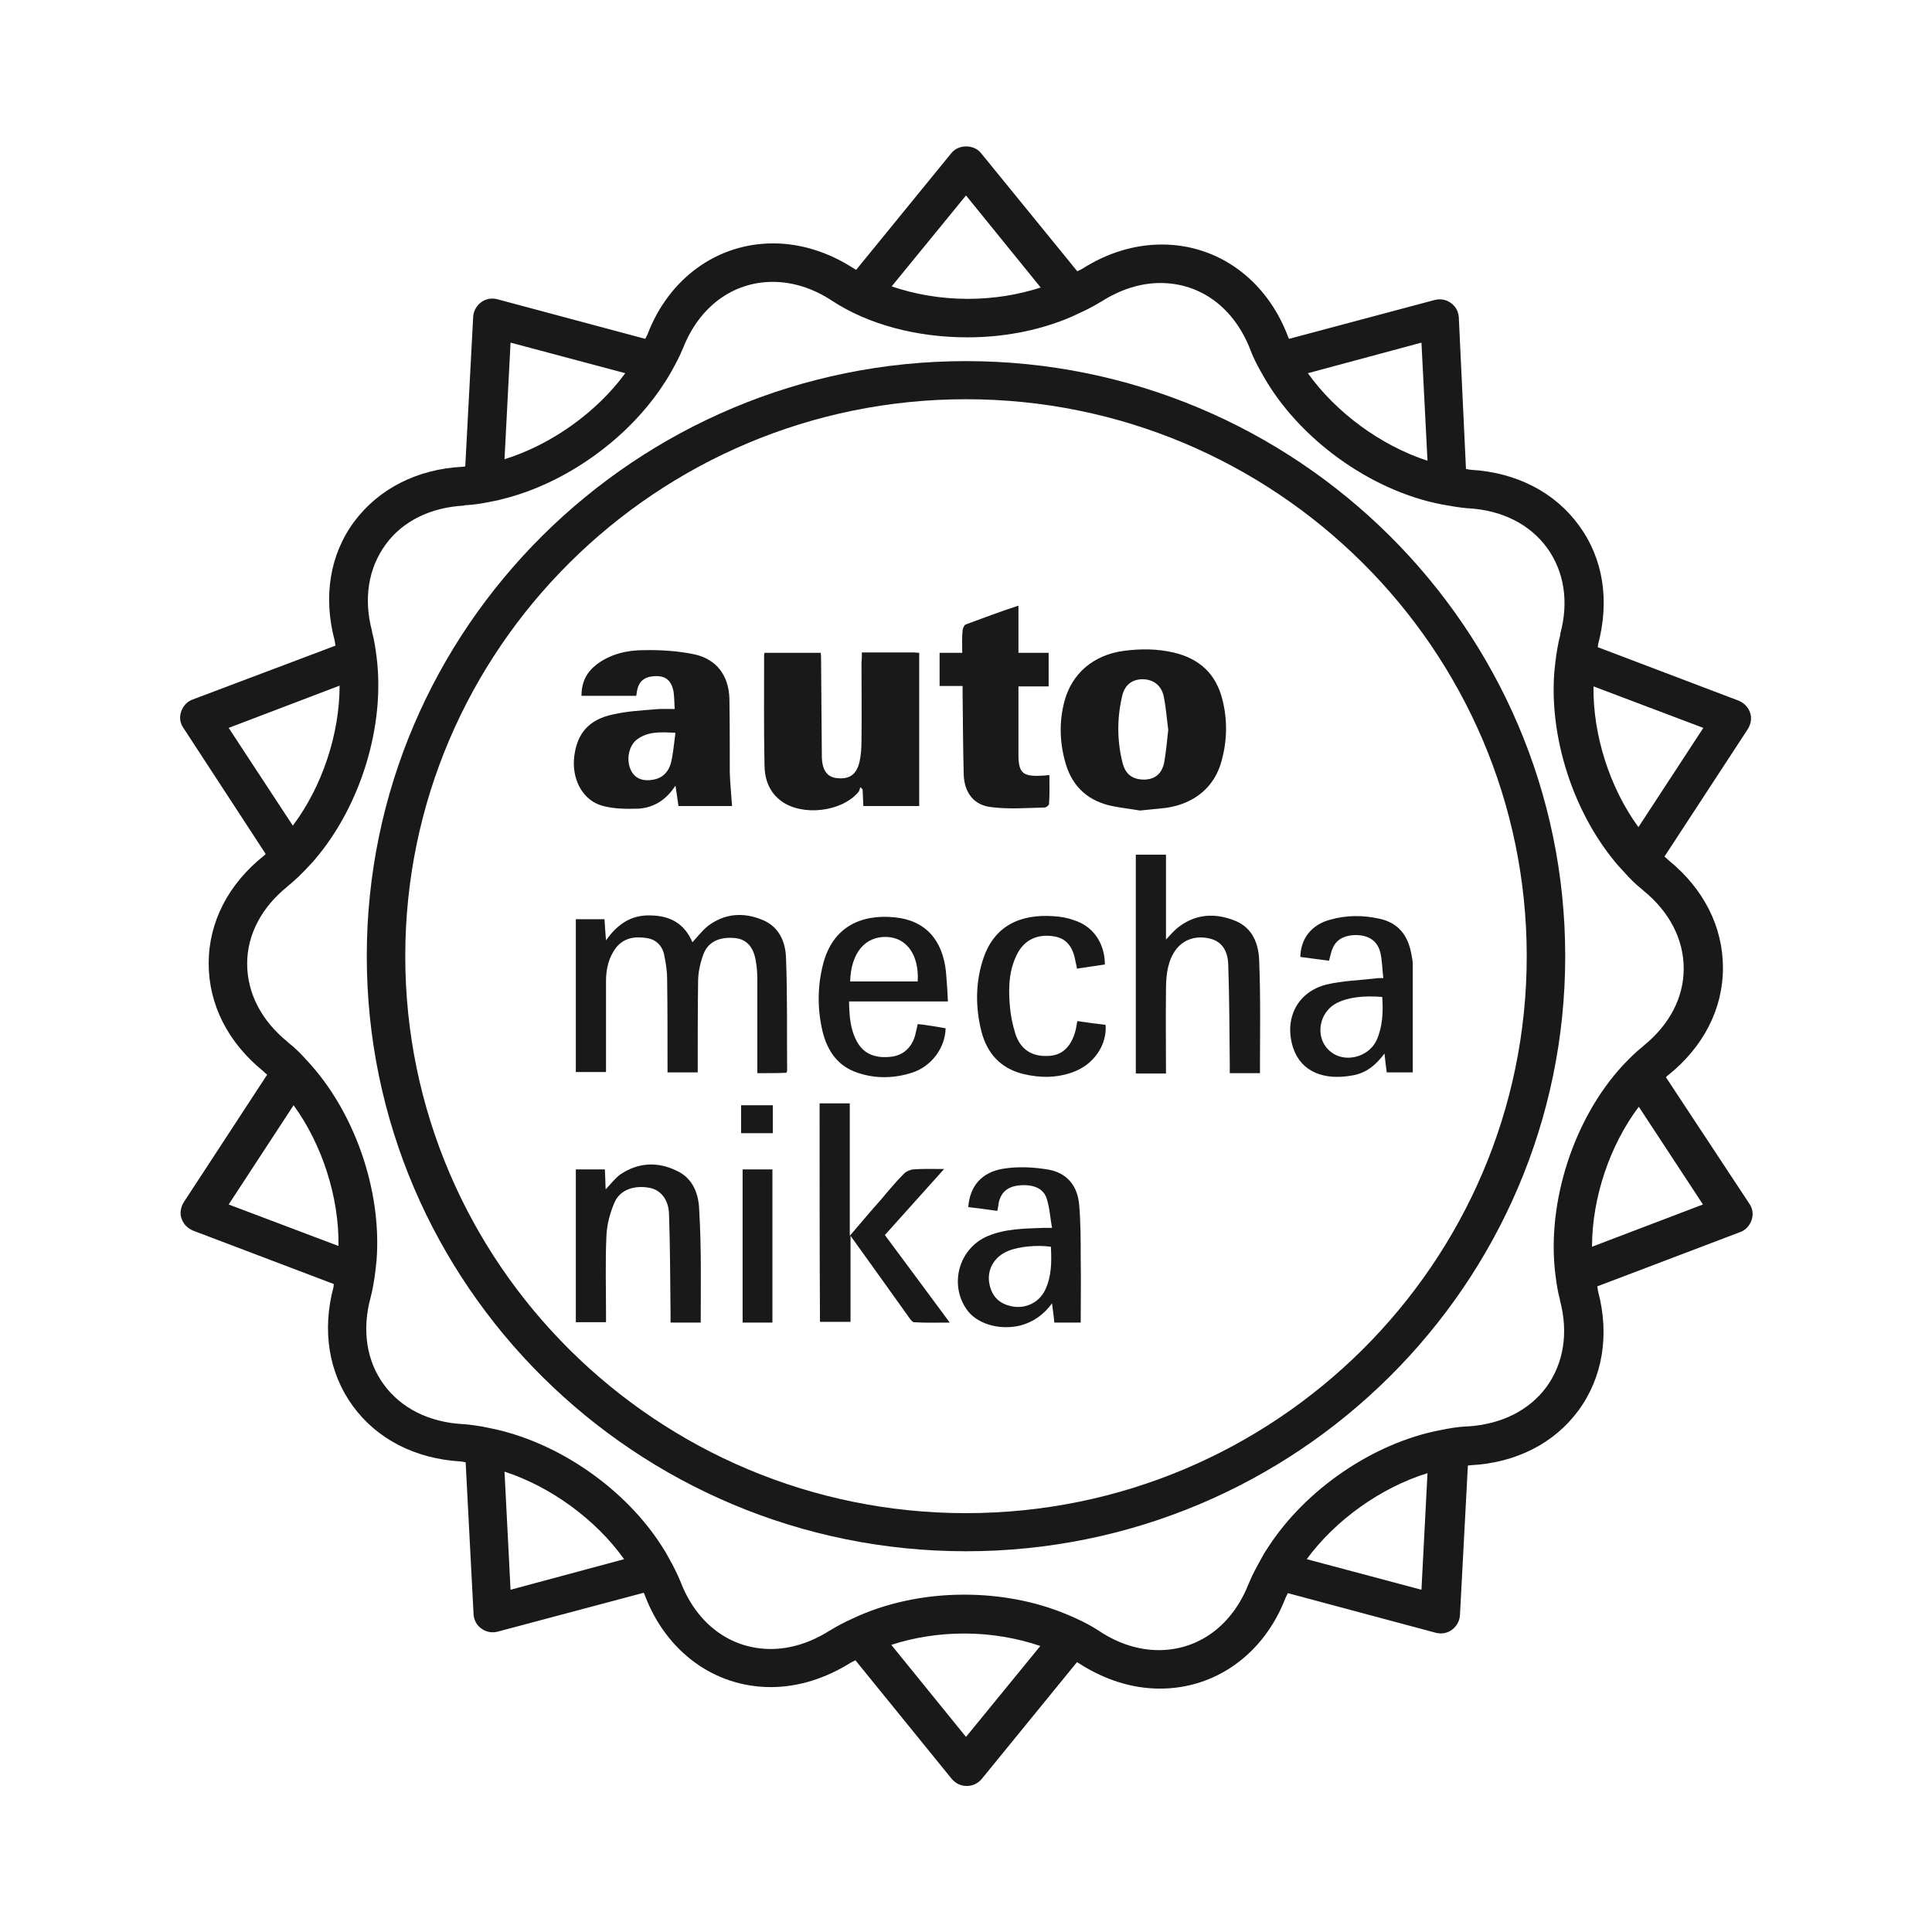<?xml version="1.0" encoding="utf-8"?>
<svg version="1.1" id="Layer_1" xmlns="http://www.w3.org/2000/svg" x="0px" y="0px" viewBox="0 0 512 512" style="enable-background:new 0 0 512 512;" xml:space="preserve">
    <g fill="#1A1919"><path xmlns="http://www.w3.org/2000/svg" xmlns:xlink="http://www.w3.org/1999/xlink" d="M228.4,172.9c4.8,0,9.3,0,13.8,0c0.4,0,0.8,0.1,1.4,0.1c0,13.6,0,27.1,0,40.6c-4.7,0-9.7,0-14.8,0c-0.1-1.4-0.1-2.9-0.2-4.4 c-0.2-0.2-0.4-0.4-0.6-0.6c-0.2,0.5-0.2,1-0.6,1.4c-4.5,5.2-14.7,6.3-20.2,2.4c-3.4-2.4-4.6-6-4.6-9.8c-0.2-9.7-0.1-19.4-0.1-29.1 c0-0.2,0.1-0.2,0.1-0.5c4.9,0,9.8,0,14.9,0c0.1,0.8,0.1,1.7,0.1,2.6c0.1,8.4,0.1,16.8,0.2,25.1c0.1,3.4,1.4,5.2,3.9,5.5 c3.4,0.4,5.3-0.9,6.1-4.4c0.4-1.8,0.5-3.7,0.5-5.5c0.1-6.8,0-13.7,0-20.6C228.4,174.8,228.4,174,228.4,172.9z"/><path xmlns="http://www.w3.org/2000/svg" xmlns:xlink="http://www.w3.org/1999/xlink" d="M178.8,187.9c-0.1-1.7-0.1-3.2-0.3-4.6c-0.6-3.1-2.2-4.3-5.2-4.1c-2.9,0.2-4.3,1.7-4.6,4.7c0,0.2-0.1,0.4-0.1,0.5 c-4.8,0-9.5,0-14.5,0c0-3.7,1.4-6.3,4-8.3c3.7-2.8,8.1-3.8,12.5-3.8c4.4-0.1,9,0.2,13.4,1.1c5.9,1.3,9.1,5.6,9.3,11.7 c0.1,6.6,0.1,13.2,0.1,19.7c0.1,2.9,0.4,5.8,0.6,8.8c-4.7,0-9.4,0-14.2,0c-0.2-1.6-0.5-3.4-0.8-5.4c-2.4,3.7-5.6,5.8-9.7,6.1 c-3.2,0.1-6.7,0.1-9.8-0.8c-5.2-1.5-8.1-7.2-7.3-13.2c0.8-6.1,4-9.7,10.4-11c3.5-0.8,7.1-1,10.7-1.3 C175,187.8,176.7,187.9,178.8,187.9z M179,194.2c-3.9-0.2-7.2-0.4-10.1,1.7c-2.2,1.6-3,5.2-1.8,8c1,2.3,3.1,3.3,6.1,2.7 c2.4-0.4,4-2.1,4.6-4.4C178.4,199.8,178.6,197.1,179,194.2z"/><path xmlns="http://www.w3.org/2000/svg" xmlns:xlink="http://www.w3.org/1999/xlink" d="M302.1,214.8c-2.2-0.4-5.3-0.7-8.3-1.4c-6.2-1.6-10-5.6-11.6-11.8c-1.4-5.2-1.5-10.6-0.1-15.8c2-7.4,7.7-12.2,15.6-13.3 c4.4-0.6,8.8-0.6,13.2,0.4c6.9,1.6,11.4,5.6,13.1,12.7c1.3,5.2,1.2,10.6-0.2,15.8c-1.8,7.1-7.2,11.6-14.8,12.7 C307.1,214.3,305.1,214.5,302.1,214.8z M309.6,193.4c-0.4-3-0.6-5.9-1.2-8.9c-0.7-3-2.8-4.4-5.5-4.5c-2.8,0-4.8,1.4-5.5,4.4 c-1.4,5.9-1.4,11.9,0.1,17.8c0.8,3.1,2.7,4.4,5.8,4.4c2.7-0.1,4.5-1.4,5.2-4.4C309,199.3,309.3,196.3,309.6,193.4z"/><path xmlns="http://www.w3.org/2000/svg" xmlns:xlink="http://www.w3.org/1999/xlink" d="M200.7,284.4c0-8.3,0-16.5,0-24.7c0-1.7-0.1-3.3-0.4-5c-0.6-3.8-2.5-5.8-5.5-6.1c-4.2-0.4-7.3,1-8.5,4.6 c-0.8,2.2-1.3,4.7-1.3,7c-0.1,8-0.1,15.9-0.1,24c-2.6,0-5.2,0-8,0c0-0.8,0-1.5,0-2.2c0-7.5,0-15-0.1-22.5c0-2-0.3-4-0.7-6 c-0.4-2.6-2-4.5-4.7-4.9c-3.1-0.5-6-0.1-8.1,2.5c-2,2.6-2.7,5.7-2.7,8.9c0,7.2,0,14.4,0,21.7c0,0.8,0,1.5,0,2.4c-2.6,0-5.2,0-8,0 c0-13.5,0-26.9,0-40.5c2.4,0,4.9,0,7.6,0c0.1,1.7,0.2,3.3,0.4,5.6c3.1-4.4,6.8-6.8,11.9-6.6c5.2,0.1,8.9,2.2,11,7.1 c1.4-1.5,2.6-3.1,4.1-4.3c4.5-3.4,9.5-3.7,14.5-1.6c4.4,1.8,6.1,5.9,6.2,10.1c0.4,10,0.2,19.9,0.3,29.9c0,0.1-0.1,0.2-0.2,0.5 C206.1,284.4,203.6,284.4,200.7,284.4z"/><path xmlns="http://www.w3.org/2000/svg" xmlns:xlink="http://www.w3.org/1999/xlink" d="M255,173c0-2.2-0.1-4.1,0.1-5.9c0-0.5,0.4-1.4,0.8-1.6c4.6-1.7,9.1-3.4,14-5c0,4.2,0,8.2,0,12.5c2.7,0,5.3,0,8,0 c0,3,0,5.8,0,8.9c-2.6,0-5.2,0-8,0c0,3.8,0,7.4,0,10.9c0,2.6,0,5.1,0,7.7c0.1,4.2,1.2,5.2,5.4,5.1c0.8,0,1.7-0.1,2.8-0.2 c0,2.7,0.1,5.2-0.1,7.7c0,0.3-0.8,0.9-1.1,0.9c-4.7,0.1-9.5,0.5-14.2-0.1c-4.6-0.5-7.1-3.8-7.3-8.5c-0.2-7.1-0.2-14.2-0.3-21.4 c0-0.7,0-1.4,0-2.2c-2.1,0-4.1,0-6.1,0c0-3,0-5.8,0-8.8C250.9,173,252.9,173,255,173z"/><path xmlns="http://www.w3.org/2000/svg" xmlns:xlink="http://www.w3.org/1999/xlink" d="M333.9,284.4c-2.7,0-5.2,0-8,0c0-0.9,0-1.7,0-2.5c-0.1-8.7-0.1-17.5-0.4-26.2c-0.1-4-1.9-6.3-5-7c-4-0.9-7.5,0.5-9.5,3.9 c-1.8,3.1-2,6.6-2,10.1c-0.1,7.2,0,14.4,0,21.8c-2.7,0-5.2,0-8,0c0-19.4,0-38.6,0-58c2.5,0,5.2,0,8,0c0,7.3,0,14.7,0,22.5 c1.1-1.2,1.9-2.1,2.8-2.9c4.7-3.9,10-4.3,15.5-2.1c4.7,1.9,6.3,6.2,6.4,10.8C334.1,264.5,333.9,274.4,333.9,284.4z"/><path xmlns="http://www.w3.org/2000/svg" xmlns:xlink="http://www.w3.org/1999/xlink" d="M366.6,259.2c-0.3-2.4-0.3-4.6-0.8-6.8c-0.8-3.1-3.1-4.6-6.6-4.6c-3.6,0.1-5.7,1.6-6.5,4.9c-0.1,0.5-0.3,1.1-0.5,1.9 c-2.5-0.3-5.1-0.7-7.6-1c0.1-4.9,3-8.6,8-9.9c4.3-1.2,8.7-1.2,13.1-0.2c4.9,1.1,7.4,4.4,8.3,9.2c0.2,1,0.4,2,0.4,2.9 c0,9.5,0,19,0,28.6c-1.9,0-4.3,0-6.9,0c-0.2-1.5-0.4-3.1-0.6-5c-2.3,3.1-4.9,5.2-8.5,5.8c-7.6,1.4-13.6-1-15.7-7.3 c-2.5-7.7,1.1-14.9,8.9-16.8c4.2-1,8.6-1.1,12.9-1.6C364.9,259.2,365.5,259.2,366.6,259.2z M366.3,264.2c-4.9-0.4-9,0.1-11.8,1.5 c-5.1,2.4-6.2,9.4-2,12.9c3.7,3.2,10.1,1.7,12.3-2.9C366.4,272.1,366.6,268.2,366.3,264.2z"/><path xmlns="http://www.w3.org/2000/svg" xmlns:xlink="http://www.w3.org/1999/xlink" d="M251.2,265.4c-8.9,0-17.5,0-26.2,0c0.1,3.9,0.3,7.5,2.2,10.8c1.8,3.2,5,4.4,9.3,3.8c3.2-0.5,5.5-2.8,6.2-6.4 c0.2-0.7,0.3-1.4,0.5-2.2c1.3,0.1,2.5,0.3,3.8,0.5c1.2,0.2,2.4,0.4,3.6,0.6c-0.1,5.2-3.8,10.2-9,11.8c-4.7,1.5-9.6,1.6-14.3,0 c-5.2-1.7-8-5.7-9.3-10.9c-1.4-5.9-1.4-11.9,0.1-17.8c2.5-9.9,10-13.4,19-12.5c8.1,0.8,12.7,5.9,13.6,14.5 C250.9,260.1,251.1,262.6,251.2,265.4z M225.3,260.1c6,0,11.9,0,17.9,0c0.4-7-2.9-11.6-8.2-11.8 C229.2,248.1,225.5,252.6,225.3,260.1z"/><path xmlns="http://www.w3.org/2000/svg" xmlns:xlink="http://www.w3.org/1999/xlink" d="M292.8,255.6c-2.6,0.4-4.9,0.7-7.4,1.1c-0.1-0.8-0.3-1.4-0.4-2c-0.7-3.9-2.4-5.9-5.4-6.5c-4.2-0.8-7.7,0.6-9.7,4 c-2.5,4.4-2.7,9.3-2.3,14.1c0.2,2.6,0.7,5.2,1.5,7.7c1.4,4.3,4.6,6.2,9.2,5.8c3.5-0.3,5.8-2.8,6.8-7c0.1-0.7,0.3-1.4,0.4-2.2 c2.6,0.4,5,0.7,7.5,1c0.4,5.3-3.1,10.5-8.6,12.5c-4.3,1.6-8.8,1.6-13.3,0.5c-6-1.5-9.5-5.5-11-11.2c-1.6-6.3-1.6-12.7,0.3-18.8 c2.9-9.4,10.1-12.4,18.8-11.8c1.8,0.1,3.6,0.4,5.2,1C289.6,245.3,292.8,249.9,292.8,255.6z"/><path xmlns="http://www.w3.org/2000/svg" xmlns:xlink="http://www.w3.org/1999/xlink" d="M217.2,292.4c2.7,0,5.2,0,8,0c0,11.6,0,23,0,35.1c3-3.5,5.5-6.5,8.2-9.5c2-2.4,4-4.8,6.2-7c0.6-0.6,1.6-1,2.4-1.1 c2.5-0.2,5.1-0.1,8.2-0.1c-5.4,6-10.5,11.7-15.7,17.5c5.7,7.7,11.3,15.2,17.2,23.2c-3.4,0-6.4,0.1-9.5-0.1c-0.4,0-1-0.8-1.4-1.4 c-5-7-10-14-15.4-21.5c0,8,0,15.3,0,22.8c-2.9,0-5.4,0-8.1,0C217.2,331.2,217.2,311.9,217.2,292.4z"/><path xmlns="http://www.w3.org/2000/svg" xmlns:xlink="http://www.w3.org/1999/xlink" d="M264.3,320.9c-2.6-0.4-5.2-0.7-7.7-1c0.4-5.5,3.5-9.3,9.4-10.2c3.8-0.6,7.7-0.4,11.5,0.2c5.2,0.8,8.1,4.3,8.5,9.5 c0.4,4.7,0.4,9.4,0.4,14.1c0.1,5.6,0,11.2,0,17c-2,0-4.4,0-7,0c-0.1-1.6-0.4-3.2-0.6-5.1c-2.2,3-5,5-8.5,5.9 c-5.6,1.3-11.6-0.5-14.2-4.4c-4.6-6.7-1.9-16.1,5.6-19.3c4.7-2,9.7-2,14.7-2.2c0.6,0,1.2,0,2.4,0c-0.5-2.7-0.6-5.2-1.4-7.7 c-0.8-2.7-3.4-3.8-6.8-3.6c-3.3,0.2-5.2,1.6-5.9,4.5C264.6,319.3,264.5,320,264.3,320.9z M278.5,330.4c-3.6-0.5-8.4-0.1-11.3,1.1 c-3.5,1.4-5.5,4.6-5.1,8.1c0.5,3.7,2.5,5.9,6.1,6.6s7.2-1,8.8-4.4C278.7,338.2,278.7,334.3,278.5,330.4z"/><path xmlns="http://www.w3.org/2000/svg" xmlns:xlink="http://www.w3.org/1999/xlink" d="M185.7,350.5c-2.7,0-5.2,0-8,0c0-0.9,0-1.7,0-2.5c-0.1-8.7-0.1-17.5-0.4-26.2c-0.1-3.8-2.1-6.4-5.1-7c-4.1-0.8-8,0.5-9.4,4 c-1.2,2.8-2,5.9-2.1,8.9c-0.3,6.8-0.1,13.6-0.1,20.4c0,0.8,0,1.5,0,2.3c-2.7,0-5.2,0-8,0c0-13.5,0-26.9,0-40.5c2.4,0,4.9,0,7.7,0 c0.1,1.6,0.1,3.2,0.2,5.3c1.4-1.5,2.5-2.9,3.8-3.9c4.8-3.3,10.1-3.5,15.1-1c4.3,2,5.8,6.2,5.9,10.5 C185.9,330.6,185.7,340.5,185.7,350.5z"/><path xmlns="http://www.w3.org/2000/svg" xmlns:xlink="http://www.w3.org/1999/xlink" d="M196.8,309.9c2.7,0,5.2,0,7.9,0c0,13.6,0,27.1,0,40.6c-2.6,0-5.2,0-7.9,0C196.8,337,196.8,323.6,196.8,309.9z"/><path xmlns="http://www.w3.org/2000/svg" xmlns:xlink="http://www.w3.org/1999/xlink" d="M204.8,300.3c-2.8,0-5.5,0-8.4,0c0-2.5,0-4.9,0-7.4c2.8,0,5.5,0,8.4,0C204.8,295.2,204.8,297.7,204.8,300.3z"/></g>
    <g fill="#1A1919">
		<path d="M256,401c-81.9,0-148.6-66.2-148.6-147.6S174.1,105.8,256,105.8s148.6,66.2,148.6,147.6S337.9,401,256,401
			 M256,95.7c-87.6,0-158.8,70.8-158.8,157.7c0,87,71.2,157.7,158.8,157.7s158.8-70.8,158.8-157.7S343.6,95.7,256,95.7"/>
        <path d="M421.9,330.4c0-12.9,4.7-26.9,12.4-37.1l17,25.9L421.9,330.4z M412.2,337.8c0.3,2.3,0.6,4.5,1.2,6.6
			c0,0.1,0,0.2,0,0.2c2.3,8.5,1,16.7-3.6,23c-4.6,6.2-11.9,9.8-20.6,10.4c-0.1,0-0.2,0-0.3,0c-2.4,0.1-4.8,0.5-7.2,1
			c-17.8,3.4-35.9,15.8-45.8,31.3c-0.7,1-1.3,2.1-1.9,3.2c-1.1,2-2.2,4-3,6c0,0.1-0.1,0.2-0.1,0.2c-4.3,11-13.2,17.6-23.8,17.6
			c-5.3,0-10.7-1.7-15.7-5c-2.7-1.8-5.8-3.3-9-4.6c-8-3.3-17.2-5.1-26.9-5.1c-10.8,0-21.1,2.3-29.7,6.4c-2,0.9-3.9,1.9-5.7,3
			c-0.1,0-0.1,0.1-0.2,0.1c-5,3.2-10.4,4.9-15.6,4.9c-10.7,0-19.6-6.6-23.9-17.7c-0.9-2.2-2-4.4-3.2-6.5c-0.4-0.8-0.9-1.6-1.4-2.4
			c-9.8-15.8-28.1-28.5-46.3-32c-2.2-0.5-4.5-0.8-6.7-1c-0.1,0-0.2,0-0.2,0c-8.9-0.5-16.3-4.2-20.9-10.5s-5.8-14.5-3.5-23
			c0.6-2.3,1-4.7,1.3-7.2c0.1-0.9,0.2-1.8,0.3-2.8c1.4-18.5-5.9-39.5-18.5-52.9c-1.5-1.7-3.1-3.3-4.9-4.7c-0.1-0.1-0.1-0.1-0.2-0.2
			c-6.9-5.6-10.7-12.9-10.7-20.7c0-7.7,3.8-14.9,10.6-20.4c0.1-0.1,0.1-0.1,0.2-0.2c1.9-1.5,3.6-3.2,5.3-5c0.6-0.7,1.3-1.3,1.9-2.1
			c12.1-14.2,18.6-35.4,16.3-53.6c-0.3-2.3-0.6-4.5-1.2-6.6c0-0.1,0-0.2,0-0.2c-2.3-8.6-1-16.7,3.6-23c4.5-6.2,11.9-9.8,20.6-10.3
			c0.1,0,0.2,0,0.3-0.1c2.4-0.1,4.8-0.5,7.2-1c0.9-0.2,1.8-0.3,2.7-0.6c16.9-4.1,33.6-16.1,43-30.7l0,0c0.7-1,1.3-2.1,1.9-3.1
			c1.1-2,2.2-4,3-6c0-0.1,0.1-0.1,0.1-0.2c4.3-11,13.2-17.6,23.8-17.6c5.3,0,10.7,1.7,15.7,5c9.6,6.3,22.4,9.7,35.9,9.7
			c9.3,0,18.2-1.7,26-4.8c1.2-0.5,2.4-1,3.6-1.6c2-0.9,3.9-1.9,5.7-3c0.1,0,0.2-0.1,0.2-0.1c5-3.2,10.4-4.9,15.6-4.9
			c10.7,0,19.6,6.6,23.9,17.8c0.8,2.2,2,4.4,3.2,6.5c9.4,16.9,28.6,30.8,47.6,34.4c2.2,0.4,4.5,0.8,6.7,1c0.1,0,0.2,0,0.2,0
			c8.9,0.5,16.3,4.2,20.9,10.5c4.5,6.2,5.8,14.3,3.5,22.7c0,0.1,0,0.2,0,0.3c-0.6,2.3-1,4.7-1.3,7.2c-0.1,0.9-0.2,1.8-0.3,2.8
			c-1.3,17.3,5,36.8,16.1,50.2c0.8,1,1.6,1.8,2.4,2.7c1.5,1.7,3.1,3.3,4.9,4.7c0.1,0.1,0.1,0.1,0.2,0.2c6.9,5.6,10.7,12.9,10.7,20.7
			c0,7.7-3.8,14.9-10.6,20.4c-0.1,0.1-0.1,0.1-0.2,0.2c-1.9,1.5-3.6,3.2-5.3,5C417.1,296.3,409.8,318.7,412.2,337.8z M376.7,421.3
			l-30.4-8.1c7.6-10.4,19.7-19,32-22.8L376.7,421.3z M256,460.3l-19.8-24.4c5.9-1.9,12.4-3,19.3-3c7.2,0,14,1.2,20.2,3.3L256,460.3z
			 M135.3,421.3l-1.6-31.3c12.3,4,24.2,12.7,31.7,23.2L135.3,421.3z M60.6,319.2l17.2-26.3c7.6,10.4,12.1,24.5,11.9,37.3L60.6,319.2
			z M60.6,192.9L90,181.7c0,12.9-4.7,26.9-12.4,37.1L60.6,192.9z M135.3,90.8l30.4,8.1c-7.6,10.4-19.7,19-32,22.8L135.3,90.8z
			 M256,51.8l19.8,24.4c-5.9,1.9-12.4,3-19.3,3c-7.2,0-14-1.2-20.2-3.3L256,51.8z M376.7,90.8l1.6,31.3c-12.3-4-24.2-12.7-31.7-23.2
			L376.7,90.8z M451.4,192.9l-17.2,26.3c-7.6-10.4-12.1-24.5-11.9-37.3L451.4,192.9z M441.5,285.5c0.2-0.2,0.3-0.4,0.5-0.5
			c9.4-7.5,14.6-17.6,14.6-28.5c0-10.9-5.1-21-14.5-28.6c-0.3-0.3-0.6-0.6-1-0.9l22.1-33.8c0.8-1.3,1.1-2.9,0.6-4.3
			c-0.5-1.5-1.6-2.6-3-3.2l-37.4-14.2c0.1-0.2,0.1-0.5,0.1-0.7c3.1-11.6,1.4-22.8-5.1-31.6c-6.4-8.8-16.6-14-28.6-14.7
			c-0.4,0-0.9-0.2-1.3-0.2l-1.9-40.2c-0.1-1.5-0.8-2.9-2.1-3.8c-1.2-0.9-2.8-1.2-4.3-0.8l-38.6,10.3c-0.1-0.2-0.2-0.4-0.3-0.7
			c-5.7-15-18.5-24.3-33.4-24.3c-7.2,0-14.5,2.2-21.2,6.5c-0.4,0.2-0.8,0.4-1.2,0.6L260,40.6c-1.9-2.4-6-2.4-7.9,0l-25.2,30.9
			c-0.2-0.1-0.4-0.2-0.7-0.4c-6.7-4.3-14-6.6-21.3-6.6c-14.8,0-27.6,9.2-33.3,24.1c-0.2,0.4-0.4,0.8-0.6,1.2l-39.2-10.5
			c-1.5-0.4-3.1-0.1-4.3,0.8c-1.2,0.9-2,2.3-2.1,3.8l-2.1,39.7c-0.2,0-0.5,0.1-0.7,0.1c-12,0.6-22.2,5.8-28.7,14.5
			c-6.5,8.7-8.3,20-5.2,31.6c0.1,0.4,0.1,0.9,0.2,1.3L51,185.4c-1.4,0.5-2.5,1.7-3,3.2s-0.3,3,0.6,4.3l21.8,33.4
			c-0.2,0.2-0.3,0.4-0.5,0.5c-9.4,7.5-14.6,17.6-14.6,28.5c0,10.9,5.1,21,14.5,28.6c0.3,0.3,0.6,0.6,1,0.9l-22.1,33.8
			c-0.8,1.3-1.1,2.9-0.6,4.3c0.5,1.5,1.6,2.6,3,3.2l37.4,14.2c-0.1,0.2-0.1,0.5-0.1,0.7c-3.1,11.6-1.3,22.8,5.1,31.6
			c6.4,8.8,16.6,14,28.6,14.7c0.4,0,0.9,0.2,1.3,0.2l2.1,40.3c0.1,1.5,0.8,2.9,2.1,3.8c1.2,0.9,2.8,1.2,4.3,0.8l38.7-10.3
			c0.1,0.2,0.2,0.4,0.3,0.7c5.7,15,18.5,24.3,33.4,24.3c7.2,0,14.5-2.3,21.2-6.5c0.4-0.2,0.8-0.4,1.2-0.6l25.5,31.4
			c1,1.2,2.4,1.9,4,1.9s3-0.7,4-1.9l25.2-30.9c0.2,0.1,0.4,0.2,0.7,0.4c6.7,4.3,14,6.6,21.3,6.6c14.8,0,27.6-9.2,33.3-24.1
			c0.2-0.4,0.4-0.8,0.6-1.2l39.2,10.5c1.5,0.4,3.1,0.1,4.3-0.8c1.2-0.9,2-2.3,2.1-3.8l2.1-39.7c0.2,0,0.5-0.1,0.7-0.1
			c12-0.6,22.2-5.8,28.6-14.5s8.3-20,5.2-31.6c-0.1-0.4-0.1-0.9-0.2-1.3l37.9-14.4c1.4-0.5,2.5-1.7,3-3.2s0.3-3-0.6-4.3L441.5,285.5
			z"/>
	</g>

</svg>
